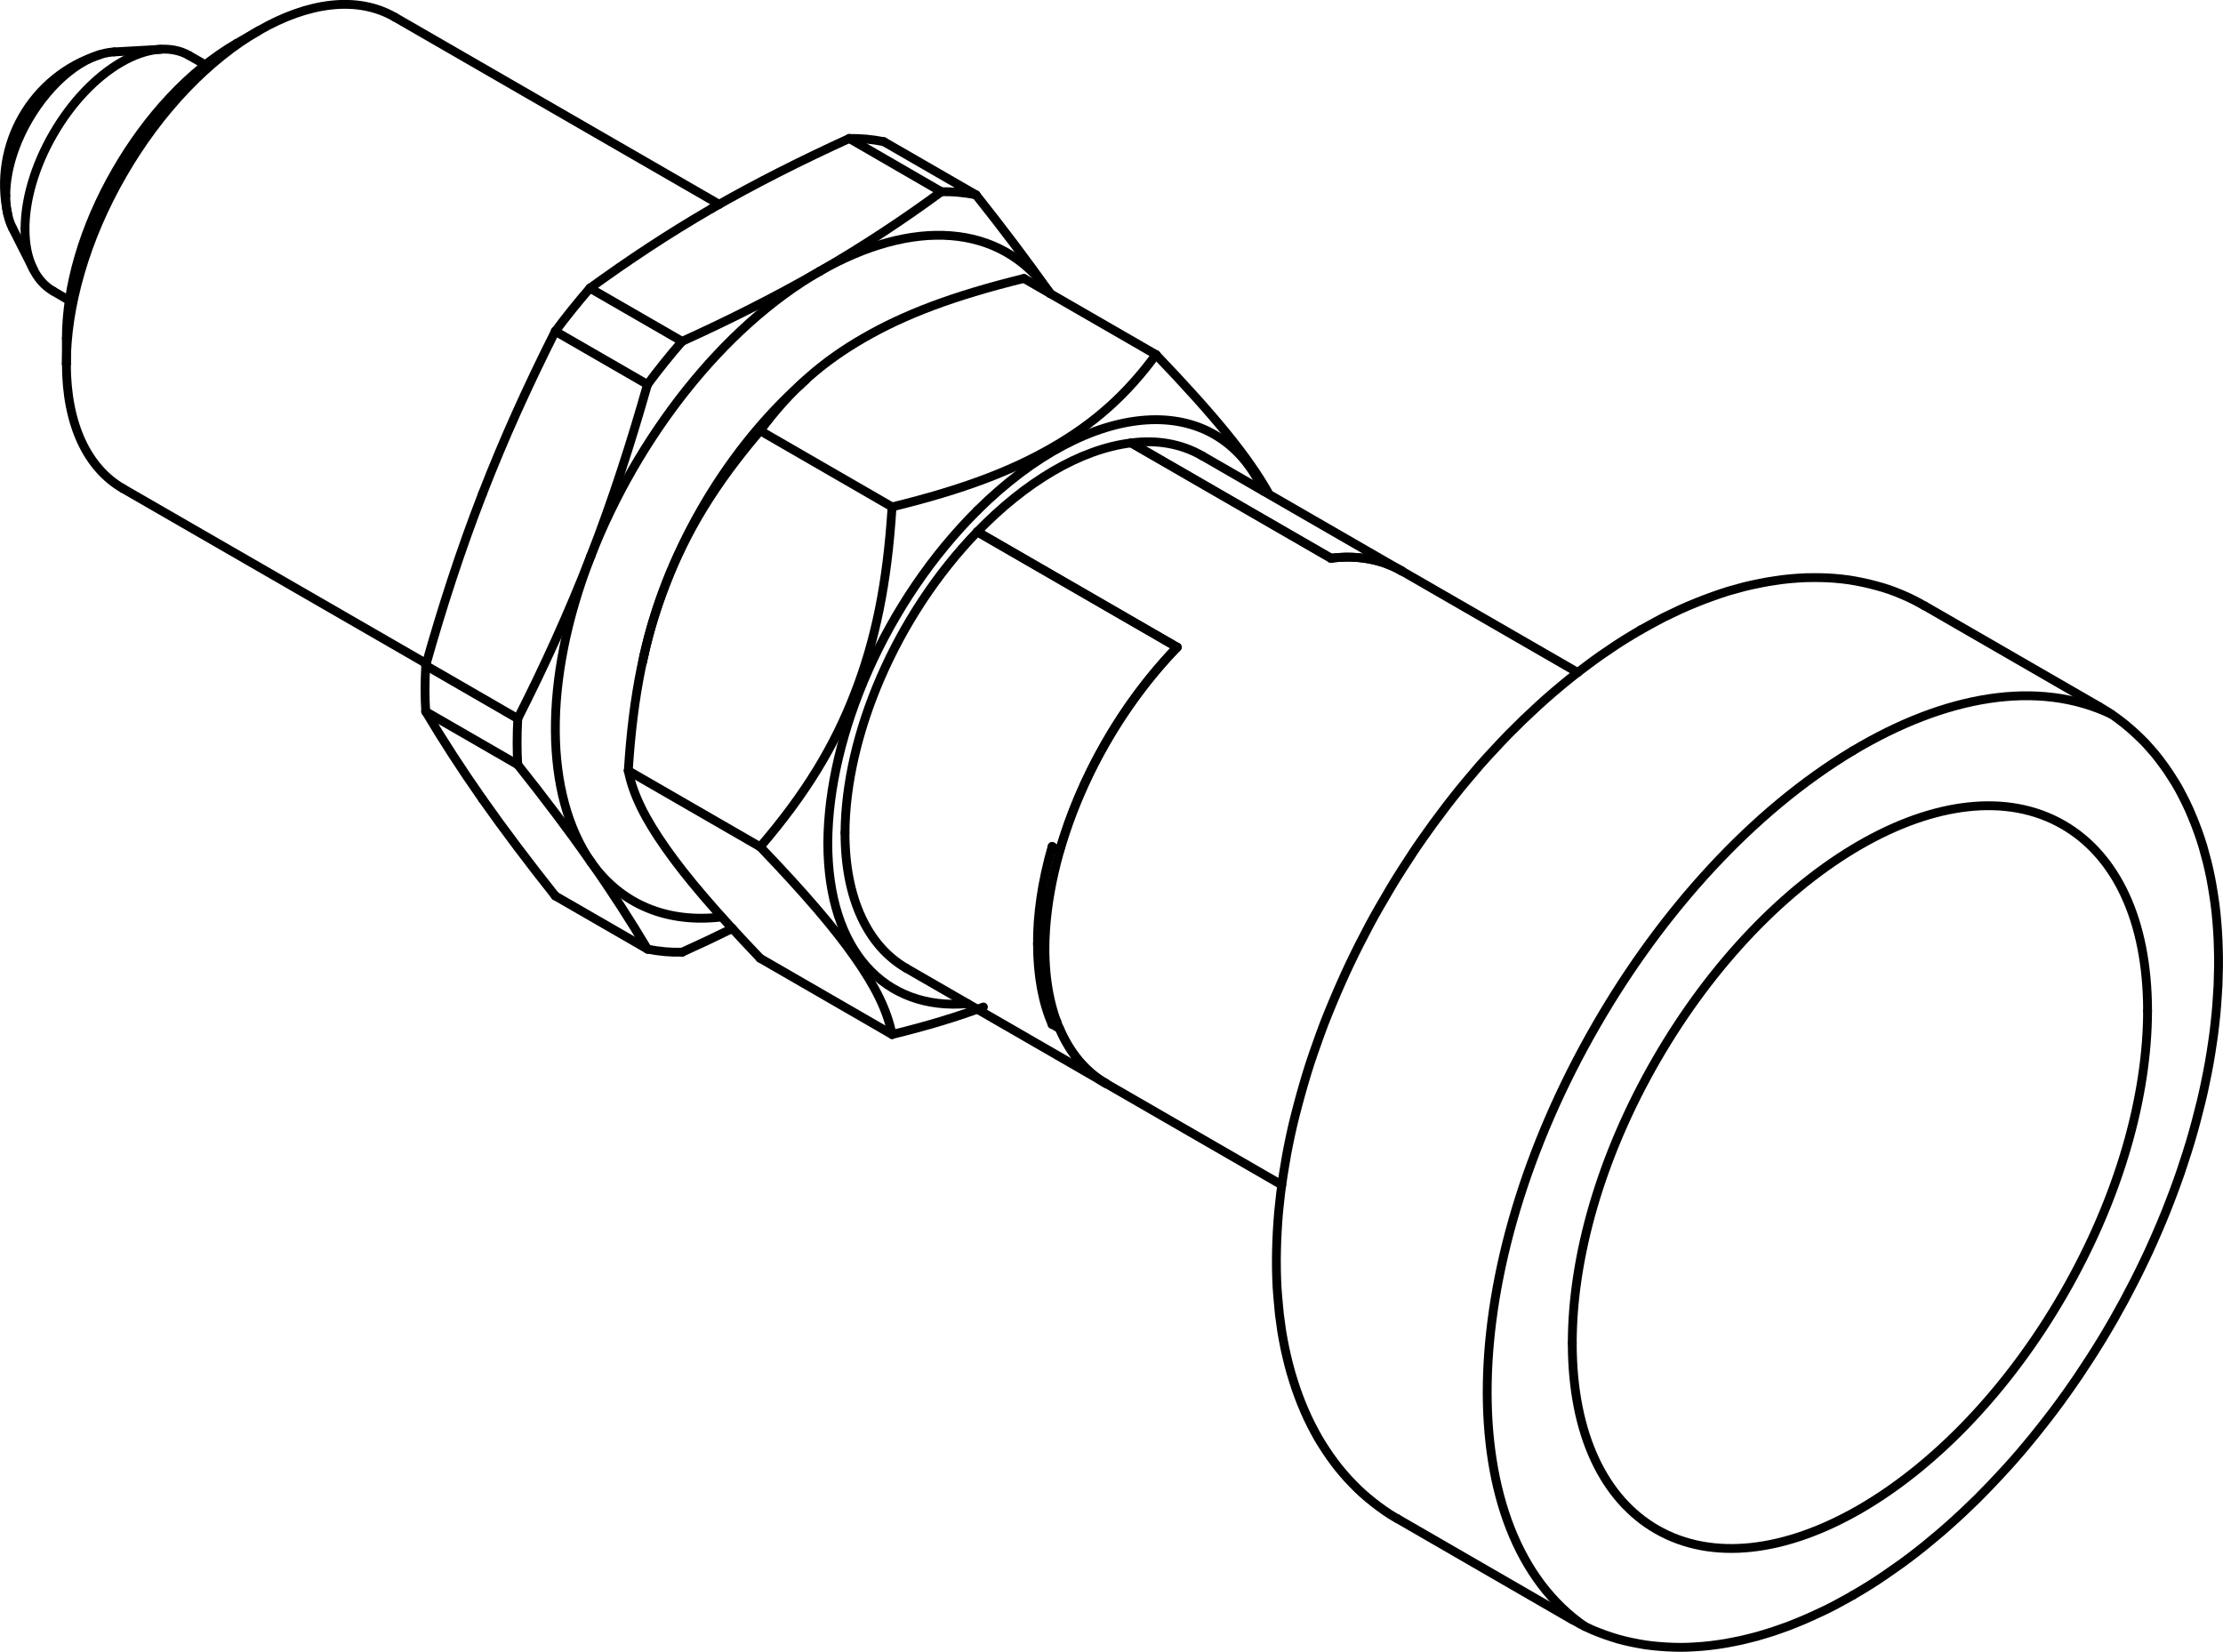 <?xml version="1.0" encoding="iso-8859-1"?>
<!DOCTYPE svg PUBLIC "-//W3C//DTD SVG 1.1//EN" "http://www.w3.org/Graphics/SVG/1.1/DTD/svg11.dtd">
<!-- Generator: Arbortext IsoDraw 7.0 -->
<svg id="Standardebene" width="100%" height="100%" viewBox="0 0 32.682 24.286"
 xmlns="http://www.w3.org/2000/svg" xmlns:xlink="http://www.w3.org/1999/xlink"
 fill-rule="evenodd" clip-rule="evenodd" stroke="#000000" stroke-linecap="round" fill="none" xml:space="preserve">
 <g>
  <line stroke-width="0.13" x1="20.612" y1="8.397" x2="17.675" y2="6.702"/>
  <line stroke-width="0.13" x1="10.574" y1="3.005" x2="5.804" y2="0.252"/>
  <line stroke-width="0.13" x1="3.804" y1="0.451" x2="3.479" y2="0.638"/>
  <line stroke-width="0.13" x1="1.804" y1="7.181" x2="6.267" y2="9.756"/>
  <line stroke-width="0.13" x1="13.324" y1="14.236" x2="16.263" y2="15.932"/>
  <line stroke-width="0.13" x1="0.185" y1="3.355" x2="0.493" y2="3.964"/>
  <line stroke-width="0.13" x1="2.363" y1="0.725" x2="1.681" y2="0.763"/>
  <line stroke-width="0.13" x1="0.782" y1="4.28" x2="1.018" y2="4.418"/>
  <line stroke-width="0.13" x1="3.019" y1="0.953" x2="2.782" y2="0.817"/>
  <line stroke-width="0.13" x1="16.263" y1="15.932" x2="18.844" y2="17.422"/>
  <line stroke-width="0.13" x1="23.196" y1="9.888" x2="20.612" y2="8.397"/>
  <line stroke-width="0.13" x1="20.545" y1="22.33" x2="23.115" y2="23.815"/>
  <line stroke-width="0.13" x1="30.865" y1="10.391" x2="28.295" y2="8.907"/>
  <line stroke-width="0.13" x1="11.849" y1="5.583" x2="11.762" y2="5.661"/>
  <line stroke-width="0.13" x1="9.468" y1="9.635" x2="9.448" y2="9.731"/>
  <line stroke-width="0.13" x1="6.259" y1="10.462" x2="7.612" y2="11.243"/>
  <line stroke-width="0.13" x1="8.164" y1="4.871" x2="9.519" y2="5.653"/>
  <line stroke-width="0.13" x1="7.612" y1="10.566" x2="6.259" y2="9.784"/>
  <line stroke-width="0.13" x1="14.349" y1="2.865" x2="12.994" y2="2.083"/>
  <line stroke-width="0.13" x1="9.519" y1="13.955" x2="8.164" y2="13.173"/>
  <line stroke-width="0.13" x1="12.486" y1="2.036" x2="13.839" y2="2.819"/>
  <line stroke-width="0.13" x1="10.028" y1="5.019" x2="8.673" y2="4.237"/>
  <line stroke-width="0.13" x1="15.577" y1="15.122" x2="15.468" y2="15.06"/>
  <line stroke-width="0.13" x1="11.176" y1="6.333" x2="13.115" y2="7.453"/>
  <line stroke-width="0.13" x1="11.176" y1="14.09" x2="13.115" y2="15.21"/>
  <line stroke-width="0.13" x1="17.306" y1="9.516" x2="14.368" y2="7.819"/>
  <line stroke-width="0.13" x1="15.054" y1="4.094" x2="16.995" y2="5.214"/>
  <line stroke-width="0.13" x1="0.976" y1="4.974" x2="0.976" y2="5.349"/>
  <line stroke-width="0.13" x1="15.468" y1="12.446" x2="15.577" y2="12.509"/>
  <line stroke-width="0.13" x1="9.237" y1="11.332" x2="11.176" y2="12.451"/>
  <line stroke-width="0.13" x1="15.468" y1="15.06" x2="15.537" y2="15.019"/>
  <line stroke-width="0.13" x1="16.631" y1="6.512" x2="19.568" y2="8.208"/>
  <line stroke-width="0.13" x1="19.568" y1="8.208" x2="16.631" y2="6.512"/>
  <line stroke-width="0.13" x1="14.368" y1="7.819" x2="17.306" y2="9.516"/>
  <g>
   <path stroke-width="0.13" d="M1.47 0.803C0.47 1.114 -0.112 2.14 0.114 3.152"/>
  </g>
  <g>
   <path stroke-width="0.13" d="M31.045 10.503C29.964 9.984 28.596 10.227 27.24 11.039"/>
  </g>
  <g>
   <path stroke-width="0.13" d="M27.24 11.039C25.763 11.925 24.434 13.396 23.469 15.07C21.388 18.673 21.33 22.559 23.301 23.914"/>
  </g>
  <g>
   <path stroke-width="0.13" d="M17.306 9.516C16.106 10.757 15.371 12.506 15.362 13.941"/>
  </g>
  <g>
   <path stroke-width="0.13" d="M14.349 2.865C14.178 2.831 14 2.815 13.84 2.819"/>
  </g>
  <g>
   <path stroke-width="0.13" d="M8.685 12.669C9.14 13.316 9.829 13.574 10.603 13.483"/>
  </g>
  <g>
   <path stroke-width="0.13" d="M12.053 3.988C10.621 4.814 9.369 6.431 8.685 8.178"/>
  </g>
  <g>
   <path stroke-width="0.13" d="M15.42 4.288C14.705 3.27 13.409 3.213 12.053 3.988"/>
  </g>
  <g>
   <path stroke-width="0.13" d="M10.028 5.019C9.843 5.232 9.666 5.453 9.519 5.653"/>
  </g>
  <g>
   <path stroke-width="0.13" d="M15.439 4.317C15.433 4.307 15.426 4.296 15.42 4.288"/>
  </g>
  <g>
   <path stroke-width="0.13" d="M7.612 10.566C7.599 10.811 7.599 11.047 7.612 11.243"/>
  </g>
  <g>
   <path stroke-width="0.13" d="M8.685 8.178C7.969 10.022 8.013 11.695 8.685 12.669"/>
  </g>
  <g>
   <path stroke-width="0.13" d="M12.994 2.083C12.823 2.048 12.647 2.033 12.486 2.036"/>
  </g>
  <g>
   <path stroke-width="0.13" d="M8.673 4.237C8.489 4.45 8.311 4.671 8.164 4.871"/>
  </g>
  <g>
   <path stroke-width="0.13" d="M6.259 9.784C6.245 10.029 6.246 10.265 6.259 10.462"/>
  </g>
  <g>
   <path stroke-width="0.13" d="M9.519 13.955C9.691 13.99 9.868 14.005 10.028 14"/>
  </g>
  <g>
   <path stroke-width="0.13" d="M12.17 12.391C12.17 13.984 13.009 14.865 14.226 14.756"/>
  </g>
  <g>
   <path stroke-width="0.13" d="M18.576 7.222C17.893 5.711 16.038 5.849 14.368 7.506"/>
  </g>
  <g>
   <path stroke-width="0.13" d="M15.577 15.122C15.74 15.503 15.981 15.775 16.263 15.932"/>
  </g>
  <g>
   <path stroke-width="0.13" d="M17.306 9.516C16.484 10.365 15.881 11.452 15.577 12.509"/>
  </g>
  <g>
   <path stroke-width="0.13" d="M0.976 5.349C0.976 6.251 1.292 6.884 1.804 7.181"/>
  </g>
  <g>
   <path stroke-width="0.13" d="M15.468 12.446C15.317 12.971 15.249 13.461 15.253 13.878"/>
  </g>
  <g>
   <path stroke-width="0.13" d="M14.368 7.819C13.167 9.06 12.432 10.81 12.423 12.244"/>
  </g>
  <g>
   <path stroke-width="0.13" d="M17.675 6.702C17.361 6.52 16.998 6.464 16.631 6.512"/>
  </g>
  <g>
   <path stroke-width="0.13" d="M14.368 7.506C13.021 8.846 12.179 10.794 12.17 12.391"/>
  </g>
  <g>
   <path stroke-width="0.13" d="M5.804 0.252C4.7 -0.385 2.908 0.649 1.804 2.562C1.252 3.517 0.976 4.514 0.976 5.349"/>
  </g>
  <g>
   <path stroke-width="0.13" d="M12.423 12.244C12.423 13.226 12.768 13.914 13.324 14.236"/>
  </g>
  <g>
   <path stroke-width="0.13" d="M3.479 0.638C2.788 1.036 2.161 1.722 1.709 2.507C1.219 3.352 0.976 4.234 0.976 4.974"/>
  </g>
  <g>
   <path stroke-width="0.13" d="M20.612 8.397C20.3 8.217 19.937 8.16 19.568 8.208"/>
  </g>
  <g>
   <path stroke-width="0.13" d="M15.253 13.878C15.253 14.348 15.332 14.75 15.468 15.06"/>
  </g>
  <g>
   <path stroke-width="0.13" d="M11.762 5.661C10.617 6.698 9.782 8.205 9.468 9.635"/>
  </g>
  <g>
   <path stroke-width="0.13" d="M1.681 0.763C1.242 0.787 0.745 1.195 0.417 1.76C0.196 2.142 0.085 2.54 0.085 2.875"/>
  </g>
  <g>
   <path stroke-width="0.13" d="M16.631 6.512C15.874 6.604 15.069 7.094 14.368 7.819"/>
  </g>
  <g>
   <path stroke-width="0.13" d="M31.573 14.865C31.573 13.516 31.099 12.57 30.333 12.128C28.682 11.175 26.004 12.721 24.353 15.58C23.527 17.01 23.115 18.498 23.115 19.748"/>
  </g>
  <g>
   <path stroke-width="0.13" d="M0.085 2.875C0.085 3.069 0.122 3.234 0.185 3.355"/>
  </g>
  <g>
   <path stroke-width="0.13" d="M2.782 0.817C2.229 0.498 1.334 1.014 0.782 1.972C0.506 2.45 0.368 2.947 0.368 3.365"/>
  </g>
  <g>
   <path stroke-width="0.13" d="M20.612 8.397C20.3 8.217 19.937 8.16 19.568 8.208"/>
  </g>
  <g>
   <path stroke-width="0.13" d="M23.115 19.748C23.115 21.097 23.588 22.044 24.353 22.486C26.004 23.439 28.682 21.893 30.333 19.033C31.16 17.603 31.571 16.114 31.573 14.865"/>
  </g>
  <g>
   <path stroke-width="0.13" d="M0.368 3.365C0.368 3.815 0.526 4.133 0.782 4.28"/>
  </g>
  <g>
   <path stroke-width="0.13" d="M15.362 13.941C15.362 14.922 15.705 15.611 16.263 15.932"/>
  </g>
  <path stroke-width="0.13" d="M28.295 8.909C28.246 8.88 28.196 8.852 28.144 8.826C28.085 8.795 28.024 8.768 27.963 8.742C27.902 8.715 27.838 8.692 27.775 8.669C27.711 8.647 27.647 8.628 27.582 8.611C27.516 8.593 27.451 8.577 27.384 8.563C27.317 8.548 27.248 8.537 27.181 8.526C27.111 8.516 27.042 8.509 26.972 8.503C26.902 8.497 26.83 8.494 26.759 8.493C26.687 8.492 26.614 8.493 26.542 8.494C26.468 8.497 26.394 8.503 26.32 8.509C26.245 8.516 26.17 8.525 26.096 8.537C26.019 8.548 25.943 8.561 25.867 8.577C25.791 8.592 25.713 8.609 25.637 8.628C25.559 8.649 25.481 8.67 25.403 8.693C25.326 8.718 25.248 8.743 25.17 8.772C25.091 8.8 25.012 8.83 24.934 8.862C24.855 8.894 24.775 8.928 24.696 8.964C24.618 9 24.539 9.038 24.46 9.077C24.382 9.118 24.303 9.16 24.225 9.204C24.19 9.223 24.155 9.242 24.12 9.262"/>
  <path stroke-width="0.13" d="M24.12 9.262C24.079 9.285 24.038 9.31 23.995 9.336C23.917 9.382 23.838 9.432 23.76 9.483C23.684 9.534 23.606 9.586 23.527 9.641C23.451 9.695 23.373 9.752 23.297 9.81C23.219 9.868 23.143 9.926 23.068 9.987C22.992 10.048 22.917 10.112 22.841 10.176C22.766 10.24 22.692 10.305 22.617 10.374C22.544 10.441 22.471 10.509 22.397 10.58C22.326 10.65 22.253 10.721 22.181 10.794C22.109 10.868 22.039 10.942 21.969 11.018C21.899 11.092 21.829 11.169 21.76 11.247C21.693 11.326 21.625 11.406 21.557 11.486C21.49 11.567 21.423 11.647 21.359 11.73C21.294 11.814 21.228 11.897 21.166 11.983C21.102 12.067 21.039 12.153 20.978 12.24C20.916 12.326 20.856 12.414 20.795 12.503C20.736 12.592 20.678 12.682 20.62 12.772C20.562 12.862 20.506 12.952 20.451 13.044C20.396 13.137 20.341 13.23 20.288 13.323C20.234 13.416 20.182 13.509 20.132 13.603C20.082 13.698 20.032 13.794 19.984 13.888C19.936 13.984 19.888 14.08 19.843 14.176C19.797 14.272 19.753 14.369 19.71 14.467C19.667 14.564 19.625 14.662 19.585 14.759C19.544 14.856 19.504 14.955 19.466 15.053C19.429 15.15 19.393 15.25 19.359 15.348C19.324 15.446 19.289 15.544 19.257 15.644C19.225 15.742 19.196 15.84 19.167 15.939C19.138 16.038 19.111 16.135 19.085 16.234C19.059 16.332 19.033 16.431 19.01 16.528C18.987 16.626 18.966 16.724 18.946 16.821C18.926 16.919 18.908 17.015 18.893 17.112C18.876 17.208 18.861 17.306 18.847 17.402C18.833 17.498 18.821 17.593 18.812 17.687C18.801 17.783 18.792 17.876 18.786 17.971C18.78 18.065 18.774 18.158 18.771 18.25C18.768 18.343 18.765 18.434 18.765 18.525C18.765 18.617 18.766 18.707 18.769 18.795C18.772 18.885 18.777 18.974 18.785 19.062C18.792 19.149 18.8 19.236 18.809 19.321C18.82 19.407 18.832 19.492 18.844 19.576C18.859 19.658 18.873 19.742 18.89 19.823C18.908 19.903 18.926 19.984 18.946 20.062C18.966 20.141 18.989 20.219 19.013 20.295C19.036 20.37 19.062 20.446 19.089 20.519C19.117 20.593 19.144 20.664 19.175 20.734C19.205 20.804 19.237 20.873 19.271 20.94C19.304 21.007 19.341 21.073 19.376 21.137C19.414 21.201 19.452 21.263 19.492 21.323C19.532 21.384 19.573 21.442 19.615 21.498C19.658 21.556 19.701 21.611 19.748 21.664C19.792 21.716 19.839 21.768 19.888 21.817C19.936 21.867 19.984 21.914 20.036 21.96C20.085 22.004 20.138 22.048 20.19 22.089C20.243 22.132 20.297 22.17 20.353 22.21C20.408 22.248 20.463 22.285 20.521 22.317L20.547 22.33"/>
  <path stroke-width="0.13" d="M27.24 23.455C27.282 23.431 27.323 23.407 27.364 23.382C27.443 23.335 27.521 23.286 27.597 23.236C27.675 23.184 27.753 23.132 27.829 23.077C27.907 23.024 27.984 22.968 28.06 22.911C28.137 22.853 28.213 22.794 28.289 22.733C28.364 22.672 28.44 22.609 28.515 22.545C28.589 22.481 28.664 22.416 28.737 22.349C28.811 22.282 28.885 22.213 28.957 22.143C29.03 22.074 29.102 22.003 29.173 21.929C29.245 21.856 29.315 21.783 29.385 21.707C29.455 21.632 29.525 21.556 29.594 21.478C29.663 21.399 29.731 21.321 29.798 21.239C29.864 21.16 29.931 21.079 29.996 20.995C30.062 20.913 30.126 20.829 30.19 20.745C30.254 20.66 30.317 20.574 30.379 20.487C30.44 20.4 30.501 20.314 30.561 20.225C30.62 20.137 30.679 20.047 30.737 19.957C30.795 19.867 30.852 19.775 30.908 19.684C30.963 19.591 31.018 19.5 31.071 19.407C31.123 19.314 31.175 19.219 31.227 19.126C31.277 19.032 31.327 18.937 31.376 18.841C31.425 18.745 31.472 18.649 31.518 18.553C31.565 18.457 31.609 18.361 31.652 18.263C31.696 18.167 31.737 18.068 31.778 17.972C31.82 17.873 31.859 17.775 31.896 17.678C31.934 17.579 31.972 17.481 32.006 17.384C32.042 17.285 32.076 17.187 32.107 17.088C32.14 16.989 32.171 16.891 32.201 16.792C32.229 16.695 32.258 16.597 32.284 16.498C32.31 16.399 32.335 16.301 32.359 16.204C32.383 16.106 32.405 16.009 32.424 15.912C32.445 15.814 32.463 15.718 32.481 15.621C32.497 15.525 32.514 15.428 32.527 15.333C32.542 15.237 32.554 15.141 32.564 15.047C32.575 14.952 32.584 14.858 32.591 14.765C32.598 14.67 32.604 14.577 32.609 14.486C32.612 14.394 32.615 14.301 32.616 14.211C32.618 14.119 32.616 14.029 32.613 13.941C32.612 13.852 32.607 13.763 32.601 13.676C32.595 13.589 32.588 13.503 32.579 13.416C32.57 13.332 32.558 13.246 32.545 13.163C32.533 13.08 32.518 12.999 32.503 12.916C32.487 12.836 32.469 12.756 32.45 12.678C32.43 12.599 32.408 12.522 32.387 12.445C32.363 12.369 32.34 12.295 32.313 12.223C32.286 12.15 32.259 12.077 32.229 12.007C32.201 11.938 32.17 11.868 32.137 11.801C32.104 11.734 32.07 11.669 32.036 11.605C32 11.541 31.963 11.48 31.923 11.419C31.885 11.359 31.846 11.3 31.803 11.243C31.763 11.186 31.719 11.131 31.675 11.077C31.631 11.025 31.585 10.974 31.539 10.923C31.492 10.875 31.443 10.827 31.393 10.781C31.344 10.736 31.294 10.692 31.242 10.65C31.19 10.608 31.137 10.567 31.082 10.529C31.028 10.492 30.974 10.455 30.917 10.422C30.899 10.412 30.884 10.403 30.867 10.393"/>
  <path stroke-width="0.13" d="M23.114 23.812C23.155 23.835 23.195 23.859 23.236 23.881C23.295 23.911 23.355 23.939 23.414 23.966C23.475 23.992 23.538 24.015 23.6 24.038C23.663 24.06 23.725 24.08 23.789 24.099C23.855 24.117 23.92 24.134 23.986 24.147C24.053 24.161 24.12 24.173 24.187 24.184C24.254 24.193 24.324 24.202 24.393 24.207C24.463 24.213 24.533 24.217 24.603 24.219C24.675 24.222 24.746 24.222 24.818 24.219C24.891 24.216 24.964 24.211 25.038 24.205C25.111 24.199 25.185 24.19 25.26 24.179C25.335 24.169 25.411 24.155 25.486 24.14C25.562 24.126 25.638 24.109 25.714 24.089C25.792 24.071 25.868 24.05 25.946 24.025C26.022 24.003 26.1 23.978 26.178 23.949C26.256 23.923 26.333 23.893 26.411 23.861C26.489 23.829 26.568 23.797 26.646 23.76C26.725 23.725 26.803 23.687 26.882 23.649C26.96 23.609 27.039 23.568 27.117 23.524C27.158 23.503 27.199 23.478 27.24 23.455"/>
  <path stroke-width="0.13" d="M10.461 3.068C11.099 2.701 11.778 2.359 12.486 2.036"/>
  <path stroke-width="0.13" d="M6.259 9.784C6.501 8.925 6.775 8.08 7.094 7.259"/>
  <path stroke-width="0.13" d="M13.839 2.819C13.282 3.228 12.691 3.62 12.053 3.988"/>
  <path stroke-width="0.13" d="M15.42 4.288C15.102 3.835 14.74 3.358 14.349 2.865"/>
  <path stroke-width="0.13" d="M7.612 11.243C8.005 11.737 8.365 12.214 8.685 12.669"/>
  <path stroke-width="0.13" d="M8.685 12.669C9.003 13.121 9.276 13.548 9.519 13.955"/>
  <path stroke-width="0.13" d="M10.028 14C10.278 13.887 10.525 13.771 10.768 13.651"/>
  <path stroke-width="0.13" d="M8.673 4.237C9.233 3.83 9.823 3.438 10.461 3.068"/>
  <path stroke-width="0.13" d="M8.164 13.173C7.774 12.681 7.413 12.204 7.094 11.75"/>
  <path stroke-width="0.13" d="M9.519 5.653C9.276 6.512 9.003 7.355 8.685 8.178"/>
  <path stroke-width="0.13" d="M7.094 11.75C6.775 11.295 6.501 10.869 6.259 10.462"/>
  <path stroke-width="0.13" d="M7.094 7.259C7.413 6.437 7.774 5.644 8.164 4.871"/>
  <path stroke-width="0.13" d="M12.053 3.988C11.414 4.355 10.736 4.698 10.028 5.019"/>
  <path stroke-width="0.13" d="M15.441 4.317L15.42 4.288"/>
  <path stroke-width="0.13" d="M8.685 8.178C8.365 9 8.005 9.792 7.612 10.566"/>
  <path stroke-width="0.13" d="M16.995 5.214C16.55 5.82 16.076 6.23 15.475 6.577C14.875 6.923 14.164 7.197 13.115 7.453"/>
  <path stroke-width="0.13" d="M9.237 11.332C9.308 10.195 9.487 9.362 9.787 8.589C10.086 7.817 10.502 7.121 11.176 6.333"/>
  <path stroke-width="0.13" d="M11.176 12.451C11.852 13.157 12.268 13.647 12.567 14.073C12.867 14.5 13.044 14.853 13.115 15.21"/>
  <path stroke-width="0.13" d="M11.176 6.333C11.621 5.727 12.095 5.317 12.695 4.971C13.294 4.625 14.006 4.351 15.054 4.094"/>
  <path stroke-width="0.13" d="M18.64 7.234C18.347 6.721 17.89 6.15 16.995 5.214"/>
  <path stroke-width="0.13" d="M13.115 7.453C13.044 8.589 12.867 9.422 12.567 10.195C12.268 10.968 11.852 11.663 11.176 12.451"/>
  <path stroke-width="0.13" d="M11.176 14.09C10.502 13.384 10.086 12.894 9.787 12.468C9.487 12.041 9.308 11.688 9.237 11.332"/>
  <path stroke-width="0.13" d="M13.115 15.21C13.64 15.082 14.074 14.949 14.458 14.806"/>
 </g>
</svg>
